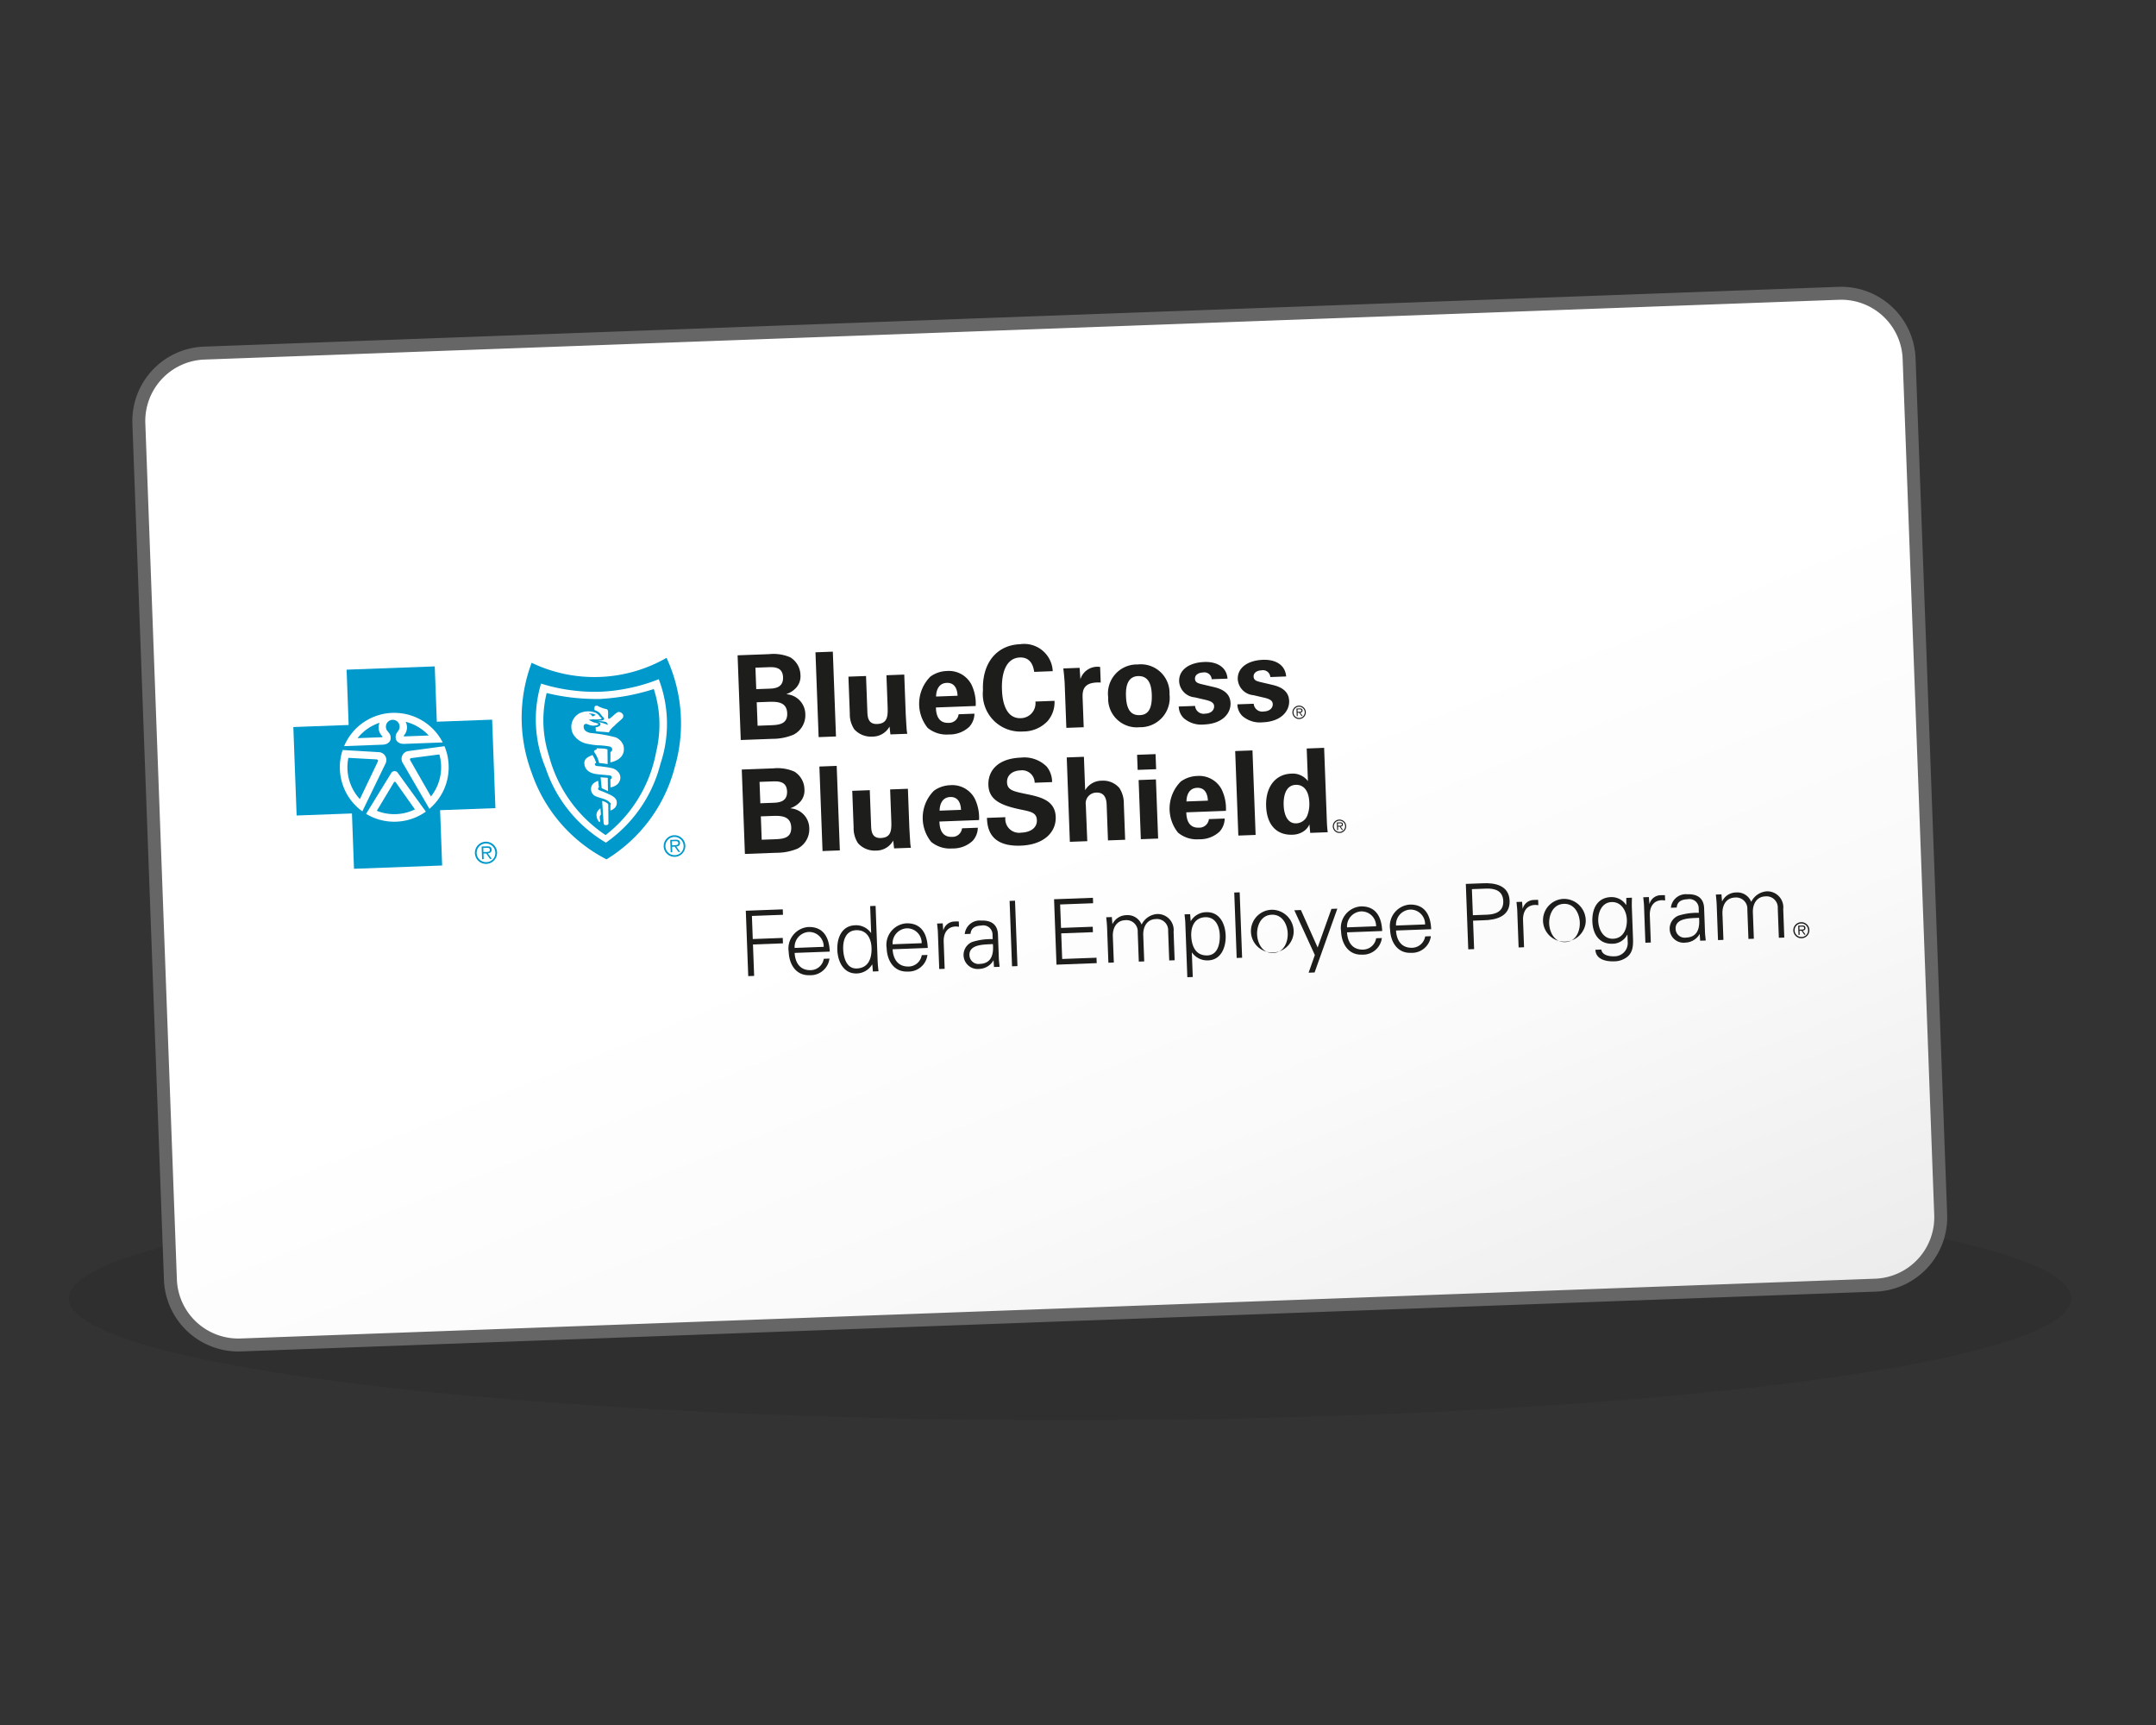 <svg id="Layer_1" data-name="Layer 1" xmlns="http://www.w3.org/2000/svg" xmlns:xlink="http://www.w3.org/1999/xlink" width="125" height="100" viewBox="0 0 125 100"><rect x="0" y="0" width="125" height="100" fill="#333333" stroke="none"/><defs><linearGradient id="linear-gradient" x1="-423.81" y1="154.627" x2="-422.776" y2="153.153" gradientTransform="matrix(104.472, 0, 0, -60.97, 44284.499, 9431.822)" gradientUnits="userSpaceOnUse"><stop offset="0" stop-color="#fff"/><stop offset="0.492" stop-color="#fff"/><stop offset="0.65" stop-color="#fafafa"/><stop offset="0.831" stop-color="#ececec"/><stop offset="1" stop-color="#d9d9d9"/></linearGradient></defs><title>federal_employee_program_icon</title><g id="Symbol_46_1" data-name="Symbol 46 1"><rect id="Rectangle_1675" data-name="Rectangle 1675" width="125" height="100" style="fill:#cd201f;fill-opacity:0"/><g id="Group_1901" data-name="Group 1901"><g id="Group_1900" data-name="Group 1900"><ellipse id="Ellipse_74" data-name="Ellipse 74" cx="62.044" cy="75.267" rx="58.044" ry="7.065" style="fill:#231f20;opacity:0.2;isolation:isolate"/><path id="Path_1868" data-name="Path 1868" d="M108.723,74.503,13.936,77.969A3.939,3.939,0,0,1,9.88,74.175L8.05,24.525a3.939,3.939,0,0,1,3.794-4.056l94.786-3.466a3.939,3.939,0,0,1,4.056,3.794l1.832,49.65A3.939,3.939,0,0,1,108.723,74.503Z" style="stroke:#666;stroke-linejoin:round;stroke-width:0.75px;fill:url(#linear-gradient)"/><rect id="logoBackground_0" data-name="logoBackground 0" x="17.007" y="37.206" width="87.954" height="19.814" transform="translate(-1.711 2.301) rotate(-2.132)" style="fill:#1d1e1b;fill-opacity:0"/><path id="cross_0" data-name="cross 0" d="M25.206,38.631l.119,3.207,3.207-.119.191,5.129-3.207.119.119,3.207-5.111.19-.119-3.207-3.207.119-.191-5.129,3.207-.119-.119-3.207Z" style="fill:#09c"/><path id="vitruvianMan0_0" data-name="vitruvianMan0 0" d="M22.742,41.327A3.155,3.155,0,0,1,25.668,43.04l-2.244.084c-.321.004-.469-.177-.481-.33-.015-.181.011-.239.154-.438a.398.398,0,1,0-.632.024c.156.187.187.244.186.425,0,.153-.134.345-.455.364l-2.244.084a3.152,3.152,0,0,1,2.79-1.927" style="fill:#fff"/><path id="vitruvianMan0Inner_0" data-name="vitruvianMan0Inner 0" d="M22.008,41.899a2.713,2.713,0,0,0-1.278.892l1.419-.053c.025-.007.038-.038.008-.065a.702.702,0,0,1-.148-.775" style="fill:#09c"/><path id="vitruvianMan1_0" data-name="vitruvianMan1 0" d="M24.857,42.638a2.72,2.72,0,0,0-1.34-.795.702.702,0,0,1-.092.784.035.035,0,0,0,.014.063Z" style="fill:#09c"/><path d="M24.897,46.889l.002.004-1.551-2.667a.455.455,0,0,1,.313-.684l2.108-.284h0a3.159,3.159,0,0,1-.872,3.63" style="fill:#fff"/><path id="vitruvianMan2Inner_0" data-name="vitruvianMan2Inner 0" d="M23.876,43.944c-.115.013-.122.063-.093.128l1.202,2.1a2.723,2.723,0,0,0,.488-2.437Z" style="fill:#09c"/><path id="vitruvianMan2_0" data-name="vitruvianMan2 0" d="M24.692,47.053l-.002-.002a3.158,3.158,0,0,1-3.466.129l-.001.002v-.003l.001.001,1.451-2.354a.226.226,0,0,1,.394-.015l1.621,2.24.002-.001Z" style="fill:#fff"/><path id="vitruvianMan3Inner_0" data-name="vitruvianMan3Inner 0" d="M22.89,45.314l-.044.026-.999,1.663a2.724,2.724,0,0,0,2.209-.082l-1.121-1.584Z" style="fill:#09c"/><path id="vitruvianMan3_0" data-name="vitruvianMan3 0" d="M19.706,44.598a3.14,3.14,0,0,1,.16-1.119h0l2.123.126a.456.456,0,0,1,.363.659L21.005,47.039l.001-.005a3.149,3.149,0,0,1-1.3-2.436" style="fill:#fff"/><path id="vitruvianMan4Inner_0" data-name="vitruvianMan4Inner 0" d="M21.805,44.021l-1.608-.088a2.748,2.748,0,0,0-.052.648,2.711,2.711,0,0,0,.72,1.746l1.043-2.184c.025-.067.013-.117-.102-.121" style="fill:#09c"/><path id="crossRegistered_0" data-name="crossRegistered 0" d="M28.154,48.795a.643.643,0,1,0,.665.618.645.645,0,0,0-.665-.618m.044,1.183a.54.54,0,1,1,.518-.561.522.522,0,0,1-.518.561m.305-.72c-.005-.133-.072-.202-.263-.195l-.317.012.027.734.093-.003-.012-.325.158-.006.219.317.106-.004-.231-.317c.128-.016.225-.074.22-.213m-.344.131-.13.005-.009-.237.203-.007c.087-.003.175.006.179.11.005.138-.14.127-.242.13" style="fill:#09c"/><path id="shieldOutter_0" data-name="shieldOutter 0" d="M38.645,38.136a8.417,8.417,0,0,1-7.822.286,9.064,9.064,0,0,0-.002,6.365,8.876,8.876,0,0,0,4.343,5.03A8.875,8.875,0,0,0,39.12,44.479a9.055,9.055,0,0,0-.475-6.343" style="fill:#09c"/><path id="shieldInnerBorder_0" data-name="shieldInnerBorder 0" d="M38.296,44.262a7.947,7.947,0,0,1-3.168,4.587l.002.001h-.003l.001-.002a7.942,7.942,0,0,1-3.499-4.339,7.251,7.251,0,0,1-.26-4.881,9.818,9.818,0,0,0,1.913.405,9.663,9.663,0,0,0,1.52.066h.003a9.69,9.69,0,0,0,1.511-.179,9.844,9.844,0,0,0,1.877-.546,7.256,7.256,0,0,1,.104,4.886" style="fill:#fff"/><path id="shieldInner_0" data-name="shieldInner 0" d="M36.357,40.335a12.617,12.617,0,0,1-1.538.183l-.003,0a12.251,12.251,0,0,1-3.122-.342,6.643,6.643,0,0,0,.129,3.616,7.935,7.935,0,0,0,3.289,4.619A7.942,7.942,0,0,0,38.048,43.56a6.657,6.657,0,0,0-.142-3.615,12.726,12.726,0,0,1-1.549.39" style="fill:#09c"/><path id="rodOfAsclepius_rod1_0" data-name="rodOfAsclepius rod1 0" d="M36.134,41.55c-.024.089-.045.089-.101.146-.117.114-.274.234-.424.39a1.368,1.368,0,0,0-.258.277c-.017.027-.05.099-.05.099-.27-.044-.542-.039-.753-.073l-.018-.228s.267-.013.288-.174a.116.116,0,0,0-.039-.08.626.626,0,0,0-.138-.058,2.342,2.342,0,0,1,.596.175c.012-.022-.024-.098-.042-.114a.225.225,0,0,0-.136-.07c-.128-.028-.434-.054-.434-.054s.11-.007.256-.019a.281.281,0,0,0,.144-.063c.014-.034-.008-.083-.055-.129-.031-.032-.063-.06-.089-.092a.996.996,0,0,0-.133-.17.886.886,0,0,0-.279-.148.473.473,0,0,1,.01-.203c.023-.051.132-.06.168-.044a1.7,1.7,0,0,0,.538.196c.044.029.045.039.061.1.034.135-.013.339.02.432.014.031.044.028.068.015.186-.109.308-.291.497-.381.089-.041.351.079.3.269" style="fill:#fff"/><path id="rodOfAsclepius_rod2_0" data-name="rodOfAsclepius rod2 0" d="M34.59,43.378s.096.006.33.014a1.052,1.052,0,0,1,.301.05l.009.853c-.192-.03-.317-.046-.494-.062a1.76,1.76,0,0,0-.28-.631.065.065,0,0,1,0-.085c.015-.032.139-.067.139-.067Z" style="fill:#fff"/><path id="rodOfAsclepius_rod3_0" data-name="rodOfAsclepius rod3 0" d="M34.822,45.061c.187.014.255.018.414.031l.013.772-.183-.09-.181-.08Z" style="fill:#fff"/><path id="rodOfAsclepius_rod4_0" data-name="rodOfAsclepius rod4 0" d="M35.278,47.716c.002.061-.021.109-.136.116-.096.005-.139-.027-.146-.126-.032-.444-.083-1.276-.083-1.276a1.122,1.122,0,0,1,.187.066.635.635,0,0,1,.145.105c.012.017.022.021.021.048.005.324.007.925.011,1.067" style="fill:#fff"/><path id="rodOfAsclepius_snake1_0" data-name="rodOfAsclepius snake1 0" d="M35.386,44.196s.009-.404.004-.599a.165.165,0,0,0,.082-.237.251.251,0,0,0-.154-.089,4.47,4.47,0,0,0-.658-.066,3.724,3.724,0,0,1-.549-.076,1.224,1.224,0,0,1-.888-.582.895.895,0,0,1,.342-1.18,1.166,1.166,0,0,1,.966-.047.57.57,0,0,1,.241.218c.032.04.078.054.106.099.016.025-.018.039-.033.042a1.651,1.651,0,0,1-.37.028,1.202,1.202,0,0,0-.341.025,2.829,2.829,0,0,0,.306.15,1.379,1.379,0,0,1,.162.043c.023.011.089.027.09.057-.006.029-.06.044-.099.058a.672.672,0,0,1-.32.014c-.179-.034-.266-.135-.374-.067-.072.047-.069.147-.041.246.045.156.213.215.353.257a8.529,8.529,0,0,1,1.488.256.816.816,0,0,1,.447.472c.193.841-.759.976-.759.976" style="fill:#fff"/><path id="rodOfAsclepius_snake2_0" data-name="rodOfAsclepius snake2 0" d="M35.954,45.188a.535.535,0,0,1-.253.345.742.742,0,0,1-.308.11l-.004-.468a.121.121,0,0,0,.059-.041.099.099,0,0,0,.02-.091.114.114,0,0,0-.071-.078.571.571,0,0,0-.148-.025c-.232-.019-.445-.036-.671-.066-.411-.051-.709-.276-.698-.665.008-.262.278-.354.47-.442a2.686,2.686,0,0,1,.154.289c.04.104.063.17.063.17s-.087.019-.077.091c.01.063.082.087.125.093a6.072,6.072,0,0,1,.872.122.705.705,0,0,1,.349.213.498.498,0,0,1,.119.443" style="fill:#fff"/><path id="rodOfAsclepius_snake3_0" data-name="rodOfAsclepius snake3 0" d="M35.608,46.866a.608.608,0,0,1-.218.121l.001-.331a.084.084,0,0,0,.024-.075.915.915,0,0,0-.388-.259c-.13-.045-.303-.088-.427-.137a.462.462,0,0,1-.295-.633.506.506,0,0,1,.211-.213.957.957,0,0,1,.164-.077l.044.385a.086.086,0,0,0-.046.05.096.096,0,0,0,.061.111,6.934,6.934,0,0,1,.665.282c.261.14.348.246.356.426a.417.417,0,0,1-.15.349" style="fill:#fff"/><path id="rodOfAsclepius_snake4_0" data-name="rodOfAsclepius snake4 0" d="M34.772,47.368c-.012.117.038.165.028.222-.016.09-.074.065-.11-.001a.575.575,0,0,1-.101-.267.421.421,0,0,1,.123-.377.447.447,0,0,1,.1-.083l.03.364s-.059.025-.071.142" style="fill:#fff"/><path id="rodOfAsclepius_snakeEye_0" data-name="rodOfAsclepius snakeEye 0" d="M34.257,41.421c.062.041.053.117.138.099a.276.276,0,0,0,.109-.067l.064.005a.638.638,0,0,0-.418-.087c.035.061.069.026.107.05" style="fill:#09c"/><path id="shieldRegistered_0" data-name="shieldRegistered 0" d="M39.085,48.419a.627.627,0,1,0,.648.602.628.628,0,0,0-.648-.602m.043,1.154a.527.527,0,1,1,.505-.548.511.511,0,0,1-.505.548m.297-.705c-.005-.129-.07-.195-.257-.188l-.309.011.027.716.091-.003-.012-.317.154-.006.213.309.104-.004-.226-.309c.125-.015.22-.071.215-.21m-.336.129-.127.005-.009-.231.197-.007c.087-.003.171.008.175.107.005.134-.136.122-.236.126" style="fill:#09c"/><path id="bcB_0" data-name="bcB 0" d="M43.924,42.072l.714-.027c.483-.018,1.027-.038,1.002-.698-.026-.7-.658-.677-1.162-.658l-.605.022Zm-.079-2.121.734-.027c.299-.011.843-.031.82-.664-.023-.612-.54-.593-.886-.58l-.714.026Zm-1.081-1.962L44.6,37.921a2.428,2.428,0,0,1,1.219.186,1.232,1.232,0,0,1,.59,1.026.98.98,0,0,1-.258.745,1.328,1.328,0,0,1-.545.354l0,.014a1.176,1.176,0,0,1,1.085,1.158,1.267,1.267,0,0,1-.678,1.183,3.154,3.154,0,0,1-1.23.244l-1.836.068Z" style="fill:#1d1e1b"/><rect id="bcL_0" data-name="bcL 0" x="47.37" y="37.794" width="1.007" height="4.92" transform="translate(-1.464 1.809) rotate(-2.132)" style="fill:#1d1e1b"/><path id="bcU_0" data-name="bcU 0" d="M50.211,39.189l.076,2.047c.011.299.028.754.565.734.646-.024.628-.507.607-1.092l-.065-1.734,1.033-.038.084,2.265c.041.74.051.828.055.917.01.095.02.156.037.25l-.979.036-.051-.454a1.126,1.126,0,0,1-.993.582,1.31,1.31,0,0,1-1.051-.424,1.585,1.585,0,0,1-.259-.917l-.08-2.135Z" style="fill:#1d1e1b"/><path id="bcE_0" data-name="bcE 0" d="M55.517,40.333c-.006-.157-.042-.768-.627-.746-.442.017-.612.39-.618.792Zm-1.255.68c.008.225.034.918.735.892a.563.563,0,0,0,.581-.499l.918-.034a1.15,1.15,0,0,1-.298.76,1.671,1.671,0,0,1-1.189.446,1.71,1.71,0,0,1-1.226-.383,2.227,2.227,0,0,1,.162-2.975,1.721,1.721,0,0,1,.955-.322,1.476,1.476,0,0,1,1.418.778,2.55,2.55,0,0,1,.251,1.251Z" style="fill:#1d1e1b"/><path id="bcC_0" data-name="bcC 0" d="M59.96,38.949c-.027-.169-.114-.86-.828-.834-.782.029-1.078.857-1.04,1.87.011.292.063,1.686,1.09,1.648a.865.865,0,0,0,.849-.964l1.108-.041A1.685,1.685,0,0,1,60.74,41.8a1.93,1.93,0,0,1-1.414.604A2.177,2.177,0,0,1,56.99,40.02c-.058-1.557.774-2.623,2.155-2.675a1.656,1.656,0,0,1,1.89,1.563Z" style="fill:#1d1e1b"/><path id="bcR_0" data-name="bcR 0" d="M61.727,39.605c-.006-.163-.051-.659-.079-.855l.945-.035.046.659a1.034,1.034,0,0,1,1.144-.71l.034.904c-1.024-.057-1.065.469-1.049.897l.063,1.693-1.007.037Z" style="fill:#1d1e1b"/><path id="bcO_0" data-name="bcO 0" d="M66.079,41.458c.442-.017.731-.293.698-1.204-.017-.456-.129-1.085-.795-1.06-.735.027-.71.878-.698,1.19.029.768.299,1.092.796,1.073m-.123-2.937a1.664,1.664,0,0,1,1.849,1.735,1.702,1.702,0,0,1-1.734,1.903,1.661,1.661,0,0,1-1.822-1.744,1.68,1.68,0,0,1,1.707-1.895" style="fill:#1d1e1b"/><path id="bcS0_0" data-name="bcS0 0" d="M69.287,40.923a.498.498,0,0,0,.589.448c.361-.013.523-.224.516-.428-.006-.157-.092-.277-.491-.37l-.632-.147a.99.99,0,0,1-.905-.92c-.025-.666.571-1.097,1.462-1.13.707-.026,1.29.278,1.343.965l-.918.034a.424.424,0,0,0-.504-.39c-.273.01-.471.147-.464.358.009.231.18.273.483.343l.625.147c.631.147.936.455.953.924.022.592-.466,1.202-1.534,1.242a1.55,1.55,0,0,1-1.192-.378.982.982,0,0,1-.277-.664Z" style="fill:#1d1e1b"/><path id="bcS1_0" data-name="bcS1 0" d="M72.687,40.797a.498.498,0,0,0,.589.448c.36-.013.523-.224.515-.428-.006-.157-.092-.277-.491-.37l-.631-.147a.991.991,0,0,1-.906-.92c-.025-.666.572-1.097,1.462-1.13.707-.026,1.29.278,1.343.965l-.918.034a.425.425,0,0,0-.505-.39c-.272.01-.471.147-.464.358.009.231.181.273.483.343l.625.147c.631.147.936.455.953.924.022.592-.466,1.202-1.533,1.242a1.548,1.548,0,0,1-1.192-.378.98.98,0,0,1-.277-.664Z" style="fill:#1d1e1b"/><path id="bcRegistered_0" data-name="bcRegistered 0" d="M75.305,40.907a.388.388,0,1,0,.402.372.389.389,0,0,0-.402-.372m.027.714a.326.326,0,1,1-.024-.652.326.326,0,0,1,.024.652m.184-.436c-.003-.08-.043-.121-.159-.117l-.191.007.017.443.056-.002-.007-.196.096-.004.132.192.065-.002-.14-.191c.077-.009.136-.044.133-.13m-.208.08-.079.003-.005-.143.122-.005c.054-.002.106.005.108.067.003.083-.084.075-.146.078" style="fill:#1d1e1b"/><path id="bsB_0" data-name="bsB 0" d="M44.162,48.68l.712-.026c.482-.018,1.024-.038.999-.695-.026-.698-.656-.675-1.158-.656l-.603.022Zm-.079-2.114.732-.027c.298-.011.841-.031.817-.661-.023-.61-.538-.591-.884-.578l-.712.026Zm-1.077-1.955,1.83-.068a2.423,2.423,0,0,1,1.215.186,1.228,1.228,0,0,1,.588,1.023.977.977,0,0,1-.258.743,1.328,1.328,0,0,1-.544.353l.001.013a1.172,1.172,0,0,1,1.082,1.154,1.263,1.263,0,0,1-.676,1.179,3.147,3.147,0,0,1-1.226.242l-1.83.068Z" style="fill:#1d1e1b"/><rect id="bsL0_0" data-name="bsL0 0" x="47.597" y="44.416" width="1.004" height="4.903" transform="translate(-1.71 1.822) rotate(-2.132)" style="fill:#1d1e1b"/><path id="bsU_0" data-name="bsU 0" d="M50.428,45.807l.076,2.04c.011.299.028.753.564.733.643-.024.625-.505.604-1.088l-.064-1.728,1.03-.038.084,2.257c.041.738.051.826.054.914.01.095.02.155.037.249l-.976.036-.051-.453a1.121,1.121,0,0,1-.99.58,1.3,1.3,0,0,1-1.047-.423,1.574,1.574,0,0,1-.258-.913l-.079-2.128Z" style="fill:#1d1e1b"/><path id="bsE0_0" data-name="bsE0 0" d="M55.717,46.948c-.006-.156-.042-.766-.625-.744-.441.016-.61.389-.615.79Zm-1.251.677c.008.224.034.915.732.889a.561.561,0,0,0,.579-.496l.914-.034a1.146,1.146,0,0,1-.297.758,1.667,1.667,0,0,1-1.185.444,1.704,1.704,0,0,1-1.222-.382,2.221,2.221,0,0,1,.161-2.965,1.718,1.718,0,0,1,.952-.321,1.472,1.472,0,0,1,1.413.775,2.543,2.543,0,0,1,.25,1.246Z" style="fill:#1d1e1b"/><path id="bsS_0" data-name="bsS 0" d="M58.291,47.374a.801.801,0,0,0,.922.895c.569-.021.918-.306.903-.719-.016-.434-.324-.497-.953-.623-1.176-.248-1.827-.57-1.858-1.417-.03-.806.52-1.539,1.882-1.59a1.833,1.833,0,0,1,1.499.521,1.412,1.412,0,0,1,.312.898l-1.01.037a.728.728,0,0,0-.821-.716c-.488.018-.797.295-.782.694.017.455.379.522,1.09.672.855.172,1.697.371,1.733,1.327.033.881-.672,1.62-2.028,1.67-1.877.07-1.936-1.136-1.96-1.61Z" style="fill:#1d1e1b"/><path id="bsH_0" data-name="bsH 0" d="M61.847,43.909l.996-.037.072,1.938a1.106,1.106,0,0,1,.97-.552,1.236,1.236,0,0,1,1.014.423,1.636,1.636,0,0,1,.258.921l.077,2.08-.996.037-.076-2.047c-.007-.196-.028-.745-.591-.724a.624.624,0,0,0-.618.722l.085,2.094-1.01.037Z" style="fill:#1d1e1b"/><path id="bsI_0" data-name="bsI 0" d="M66.015,45.22l1.003-.037.128,3.429-1.003.037Zm-.089-1.463,1.071-.04.033.874-1.071.04Z" style="fill:#1d1e1b"/><path id="bsE1_0" data-name="bsE1 0" d="M70.03,46.415c-.006-.156-.042-.766-.626-.744-.44.016-.61.389-.615.79Zm-1.251.677c.008.224.034.915.732.889a.56.56,0,0,0,.579-.496l.915-.034a1.15,1.15,0,0,1-.297.758,1.668,1.668,0,0,1-1.185.444A1.703,1.703,0,0,1,68.3,48.27a2.222,2.222,0,0,1,.161-2.965,1.718,1.718,0,0,1,.952-.321,1.471,1.471,0,0,1,1.413.775,2.544,2.544,0,0,1,.25,1.246Z" style="fill:#1d1e1b"/><rect id="bsL1_0" data-name="bsL1 0" x="71.704" y="43.519" width="1.003" height="4.903" transform="translate(-1.66 2.718) rotate(-2.132)" style="fill:#1d1e1b"/><path id="bsD_0" data-name="bsD 0" d="M75.155,47.73a.723.723,0,0,0,.622-.41,1.819,1.819,0,0,0,.133-.813c-.025-.671-.33-1.026-.784-1.009-.671.025-.715.834-.702,1.18.021.57.23,1.071.731,1.052m.605-4.339,1.01-.038.161,4.337c.008.203.03.426.048.555l-1.016.038-.046-.494a.921.921,0,0,1-.331.399,1.194,1.194,0,0,1-.657.201c-.915.034-1.481-.576-1.521-1.647-.042-1.132.549-1.859,1.443-1.892a1.098,1.098,0,0,1,.98.432Z" style="fill:#1d1e1b"/><path id="bsRegistered_0" data-name="bsRegistered 0" d="M77.646,47.512a.388.388,0,1,0,.402.372.389.389,0,0,0-.402-.372m.027.714a.326.326,0,1,1-.024-.652.326.326,0,0,1,.024.652m.185-.436c-.003-.08-.043-.121-.159-.117l-.191.007.017.443.056-.002-.007-.196.096-.004.132.192.065-.002-.14-.191c.077-.009.136-.044.133-.13m-.208.08-.079.003-.005-.143.122-.004c.054-.002.106.005.108.067.003.083-.084.075-.146.078" style="fill:#1d1e1b"/><path id="bsRegistered_0-2" data-name="bsRegistered 0" d="M16.669,38.849" style="fill:none;stroke:#000"/><path id="fepF_0" data-name="fepF 0" d="M43.381,56.587,43.24,52.796l2.143-.08.012.315-1.801.067.05,1.339,1.738-.065.012.315-1.738.065.068,1.822Z" style="fill:#1d1e1b"/><path id="fepE0_0" data-name="fepE0 0" d="M46.071,55.241c.032.561.306,1.024.952,1a.785.785,0,0,0,.738-.659l.331-.012a1.107,1.107,0,0,1-1.158.963c-.788.029-1.181-.634-1.207-1.354A1.25,1.25,0,0,1,46.851,53.74c.882-.033,1.227.601,1.257,1.426Zm1.686-.352a.844.844,0,0,0-.89-.861.874.874,0,0,0-.796.924Z" style="fill:#1d1e1b"/><path id="fepD_0" data-name="fepD 0" d="M50.576,55.931,50.565,55.91a1.071,1.071,0,0,1-.885.522c-.783.029-1.11-.705-1.134-1.367-.025-.682.248-1.397,1.03-1.426a1.054,1.054,0,0,1,.921.444l.01-.011L50.45,52.527l.315-.012.119,3.198c.008.205.031.414.049.593l-.326.012Zm-.937-2.006c-.599.022-.772.586-.753,1.091.018.488.185,1.15.789,1.127.688-.026.876-.606.854-1.205C50.509,54.403,50.254,53.902,49.639,53.925Z" style="fill:#1d1e1b"/><path id="fepE1_0" data-name="fepE1 0" d="M51.751,55.03c.032.561.306,1.024.952,1a.785.785,0,0,0,.738-.659l.331-.012a1.107,1.107,0,0,1-1.158.963c-.788.029-1.181-.634-1.208-1.354a1.25,1.25,0,0,1,1.125-1.441c.882-.033,1.227.601,1.258,1.426Zm1.686-.352a.844.844,0,0,0-.889-.861.874.874,0,0,0-.797.924Z" style="fill:#1d1e1b"/><path id="fepR1_0" data-name="fepR1 0" d="M54.77,56.163l-.315.012-.076-2.043c-.002-.205-.031-.414-.048-.593l.326-.012.03.388.011,0a.679.679,0,0,1,.576-.49,3.1,3.1,0,0,1,.315-.006l.011.305c-.063-.003-.132-.016-.195-.014-.467.017-.701.363-.693.867Z" style="fill:#1d1e1b"/><path id="fepA0_0" data-name="fepA0 0" d="M57.545,54.199a.536.536,0,0,0-.646-.544c-.331.012-.6.122-.629.481l-.336.013a.871.871,0,0,1,.96-.782c.583-.022.955.233.967.837l.046,1.25c.002.205.031.414.048.593l-.326.012-.025-.388-.01,0-.015.037a.99.99,0,0,1-.808.461.815.815,0,0,1-.405-1.562,3.6,3.6,0,0,1,1.188-.165Zm-.726,1.678c.688-.026.798-.598.746-1.148-.446.033-1.383-.017-1.359.645A.527.527,0,0,0,56.819,55.877Z" style="fill:#1d1e1b"/><path id="fepL1_0" data-name="fepL1 0" d="M58.99,56.006l-.315.012-.141-3.792.315-.012Z" style="fill:#1d1e1b"/><path id="fepE2_0" data-name="fepE2 0" d="M61.253,55.922l-.141-3.792,2.253-.084.012.315-1.912.071.051,1.36,1.838-.068.012.315-1.838.068.055,1.486,1.99-.074.012.315Z" style="fill:#1d1e1b"/><path id="fepM2_0" data-name="fepM2 0" d="M64.493,53.551l.011.01a.907.907,0,0,1,.806-.508.866.866,0,0,1,.877.546,1.096,1.096,0,0,1,.887-.612.929.929,0,0,1,.969,1.031l.061,1.649-.315.012-.063-1.701a.652.652,0,0,0-.72-.699c-.52.019-.74.464-.723.937l.057,1.518-.315.012L65.962,54.043a.653.653,0,0,0-.72-.699c-.52.019-.74.464-.722.937l.057,1.518-.315.012-.076-2.043c-.008-.205-.032-.414-.049-.593l.326-.012Z" style="fill:#1d1e1b"/><path id="fepP0_0" data-name="fepP0 0" d="M69.154,56.638l-.315.012-.114-3.051c-.002-.205-.031-.414-.048-.593l.325-.012.03.388.011.01a1.054,1.054,0,0,1,.885-.511c.782-.029,1.108.663,1.133,1.346.025.662-.247,1.419-1.013,1.447a1.077,1.077,0,0,1-.937-.454l-.011,0Zm.853-1.252c.604-.022.732-.695.713-1.183-.019-.504-.244-1.053-.843-1.031-.614.023-.832.541-.812,1.077C69.088,54.847,69.319,55.411,70.007,55.386Z" style="fill:#1d1e1b"/><path id="fepL2_0" data-name="fepL2 0" d="M72.015,55.521l-.315.012-.141-3.792.315-.012Z" style="fill:#1d1e1b"/><path id="fepO0_0" data-name="fepO0 0" d="M75.001,54.09a1.24,1.24,0,1,1-1.281-1.351A1.265,1.265,0,0,1,75.001,54.09Zm-1.27-1.062c-.636.024-.865.653-.847,1.141s.293,1.099.929,1.075.864-.653.846-1.141S74.366,53.004,73.731,53.028Z" style="fill:#1d1e1b"/><path id="fepY_0" data-name="fepY 0" d="M75.424,52.755l.97,2.173.8-2.239.342-.013-1.319,3.699-.347.013.362-1.023-1.19-2.596Z" style="fill:#1d1e1b"/><path id="fepE3_0" data-name="fepE3 0" d="M78.097,54.049c.032.561.306,1.024.952,1a.785.785,0,0,0,.738-.659l.331-.012a1.107,1.107,0,0,1-1.157.963c-.788.029-1.181-.634-1.208-1.354a1.25,1.25,0,0,1,1.125-1.441c.883-.033,1.227.601,1.258,1.426Zm1.685-.352a.844.844,0,0,0-.889-.861.874.874,0,0,0-.796.924Z" style="fill:#1d1e1b"/><path id="fepE4_0" data-name="fepE4 0" d="M80.938,53.943c.032.561.307,1.024.952,1a.786.786,0,0,0,.738-.659l.331-.012a1.108,1.108,0,0,1-1.158.964c-.788.029-1.18-.634-1.207-1.354a1.25,1.25,0,0,1,1.125-1.441c.882-.033,1.226.601,1.257,1.426Zm1.686-.352a.844.844,0,0,0-.889-.861.874.874,0,0,0-.797.924Z" style="fill:#1d1e1b"/><path id="fepP1_0" data-name="fepP1 0" d="M85.126,55.033l-.141-3.792.95-.035c.729-.043,1.556.111,1.589,1.014s-.779,1.117-1.51,1.129l-.609.023.061,1.649Zm.268-1.977.829-.031c.51-.019.956-.198.933-.792s-.48-.739-.99-.72l-.829.031Z" style="fill:#1d1e1b"/><path id="fepR2_0" data-name="fepR2 0" d="M88.361,54.913l-.315.012L87.97,52.882c-.002-.205-.031-.415-.048-.593l.325-.012.03.388.011,0a.679.679,0,0,1,.576-.49,3.135,3.135,0,0,1,.315-.006l.011.305c-.063-.003-.132-.016-.195-.014-.467.017-.701.363-.693.867Z" style="fill:#1d1e1b"/><path id="fepO1_0" data-name="fepO1 0" d="M91.935,53.46a1.24,1.24,0,1,1-1.281-1.351A1.265,1.265,0,0,1,91.935,53.46Zm-1.27-1.062c-.636.024-.865.653-.847,1.141s.293,1.099.929,1.075.864-.653.846-1.141S91.3,52.374,90.665,52.397Z" style="fill:#1d1e1b"/><path id="fepG_0" data-name="fepG 0" d="M94.29,52.052l.326-.012c-.004.179-.012.39-.004.595l.059,1.581c.02.525.067,1.076-.506,1.37a1.206,1.206,0,0,1-.595.143c-.478.018-1.051-.124-1.072-.67l.342-.013c.048.314.425.405.762.392a.768.768,0,0,0,.771-.76l-.018-.493-.011,0a.967.967,0,0,1-.838.525c-.793.03-1.157-.561-1.184-1.286-.027-.714.269-1.388,1.073-1.418a1.008,1.008,0,0,1,.885.456l.01-.021Zm-.854.242c-.572.021-.792.608-.774,1.091s.287,1.057.864,1.035c.604-.022.815-.593.795-1.108C94.303,52.809,94.004,52.273,93.437,52.294Z" style="fill:#1d1e1b"/><path id="fepR3_0" data-name="fepR3 0" d="M95.711,54.639l-.315.012-.076-2.043c-.002-.205-.031-.414-.048-.593l.325-.012.03.388.011,0a.679.679,0,0,1,.576-.49,3.135,3.135,0,0,1,.315-.006L96.54,52.2c-.063-.003-.132-.016-.195-.014-.467.017-.702.363-.693.867Z" style="fill:#1d1e1b"/><path id="fepA1_0" data-name="fepA1 0" d="M98.487,52.674a.536.536,0,0,0-.646-.544c-.33.012-.6.122-.629.481l-.337.013a.871.871,0,0,1,.96-.782c.583-.022.956.233.967.837l.046,1.25c.002.205.031.414.048.593l-.325.012-.025-.388-.011,0-.015.037a.99.99,0,0,1-.808.461.806.806,0,0,1-.908-.781.815.815,0,0,1,.502-.781,3.606,3.606,0,0,1,1.188-.165Zm-.726,1.678c.688-.026.798-.598.746-1.148-.446.033-1.383-.017-1.359.645A.526.526,0,0,0,97.761,54.352Z" style="fill:#1d1e1b"/><path id="fepM3_0" data-name="fepM3 0" d="M99.838,52.235l.011.01a.907.907,0,0,1,.806-.508.866.866,0,0,1,.877.546,1.096,1.096,0,0,1,.887-.611.929.929,0,0,1,.969,1.031l.061,1.649-.315.012-.063-1.701a.652.652,0,0,0-.72-.699c-.52.019-.74.464-.723.937l.057,1.518-.315.012-.063-1.701a.653.653,0,0,0-.721-.699c-.519.019-.74.464-.722.937l.057,1.518-.315.012L99.53,52.451c-.008-.205-.031-.414-.049-.593l.326-.012Z" style="fill:#1d1e1b"/><path id="fepRegistered_0" data-name="fepRegistered 0" d="M104.422,53.46a.466.466,0,1,0,.482.447.466.466,0,0,0-.482-.447m.032.857a.391.391,0,1,1,.375-.407.38.38,0,0,1-.375.407m.221-.523c-.004-.096-.052-.145-.191-.14l-.23.009.02.532.068-.003-.009-.235.114-.004.159.23.077-.003-.168-.23c.093-.012.164-.053.16-.156m-.249.095-.095.004-.006-.171.147-.005c.065-.002.127.006.13.08.004.1-.1.09-.175.093" style="fill:#1d1e1b"/></g></g></g></svg>
